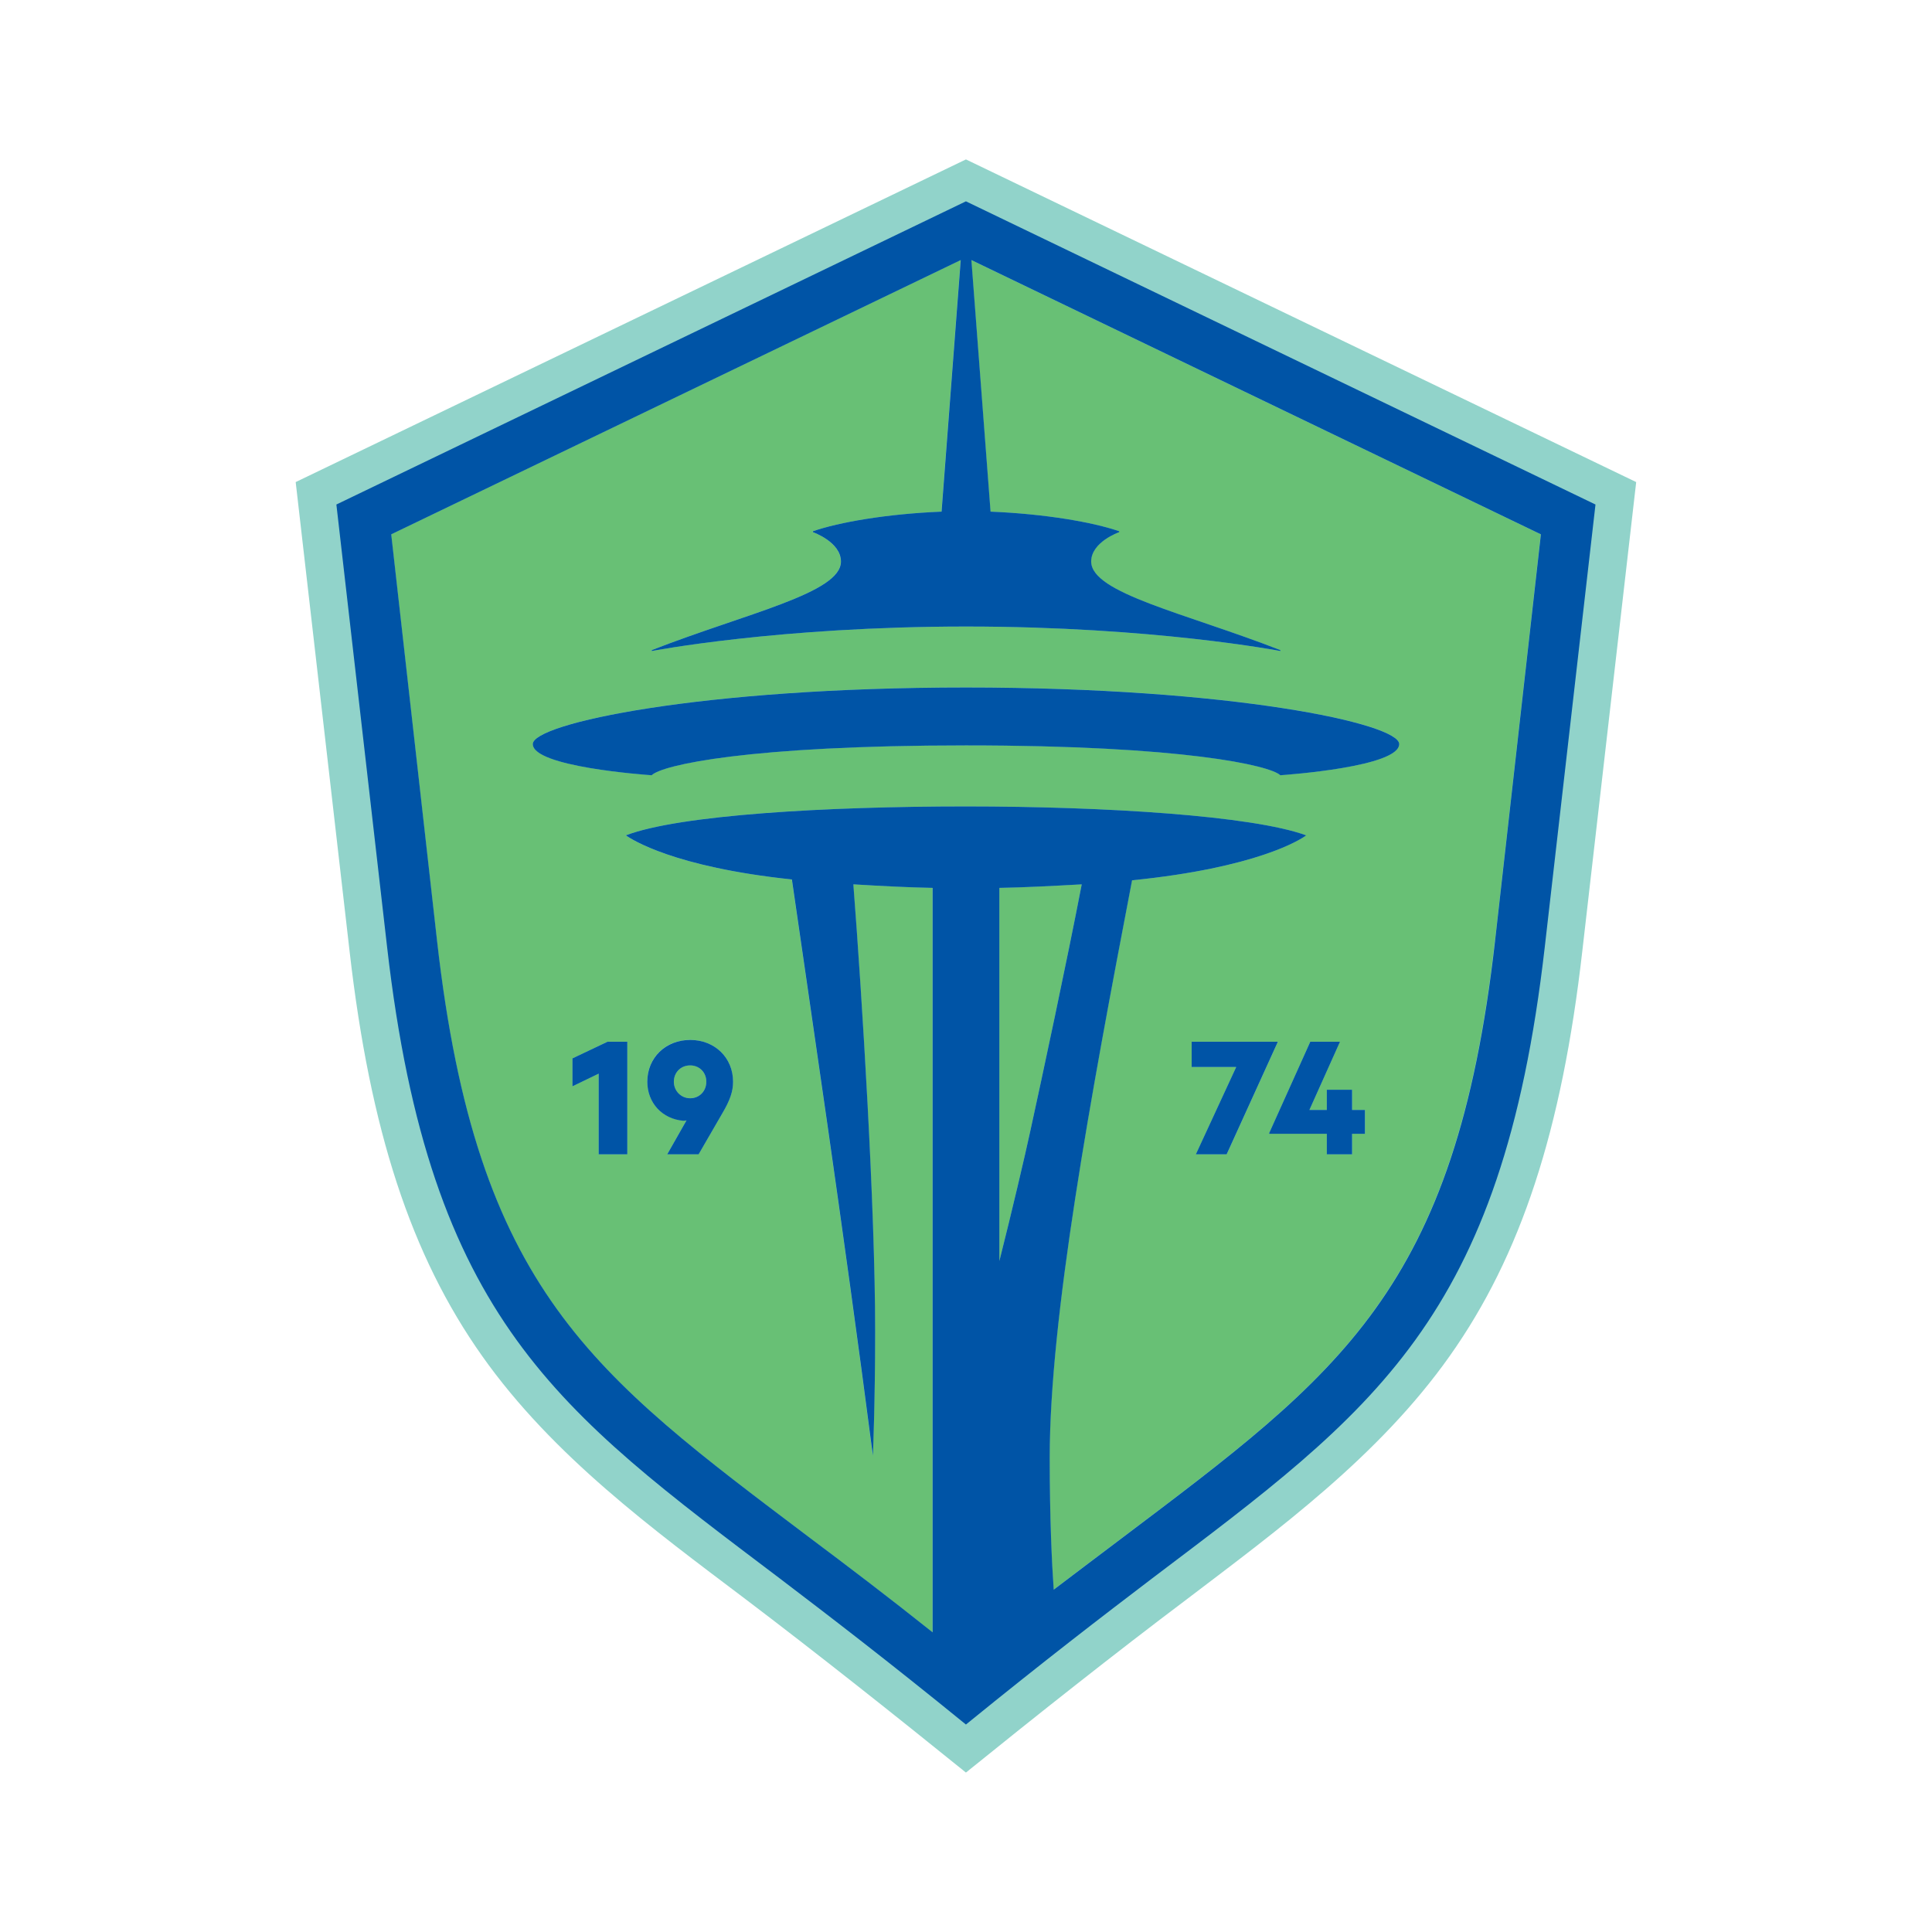 <?xml version="1.0" encoding="UTF-8"?><svg id="Layer_2" xmlns="http://www.w3.org/2000/svg" viewBox="0 0 300.5 300.5"><defs><style>.cls-1{fill:none;}.cls-1,.cls-2,.cls-3,.cls-4{stroke-width:0px;}.cls-2{fill:#91d3ca;}.cls-3{fill:#0054a6;}.cls-4{fill:#68c075;}</style></defs><g id="Layer_33"><rect class="cls-1" x=".25" y=".25" width="300" height="300"/><path class="cls-2" d="M150.25,24.8l104.24,50.18-8.38,72.95c-3.18,27.89-9.55,47.34-20.63,62.99-11.01,15.57-26.65,26.99-40.84,37.79-11.14,8.38-23.53,18.2-34.4,26.99-10.87-8.79-23.26-18.62-34.4-27.06-14.19-10.73-29.83-22.15-40.84-37.72-11.07-15.64-17.44-35.09-20.63-62.99l-8.38-72.95,104.24-50.18Z"/><path class="cls-4" d="M155.44,138.1v58.03c1.94-7.69,4.02-16.55,4.78-20.08,1.94-8.86,5.68-26.32,8.03-38.51-4.85.28-8.93.48-12.81.55Z"/><path class="cls-4" d="M107.35,170.81c1.43,0,2.51-1.14,2.51-2.57s-1.08-2.54-2.51-2.54-2.54,1.08-2.54,2.54,1.06,2.57,2.54,2.57Z"/><path class="cls-4" d="M232.52,146.34l7.13-63.23-88.58-42.66,2.98,39.13c8.59.35,16,1.66,20.01,3.05v.14s-4.36,1.52-4.36,4.57c0,4.92,14.68,8.03,29.43,13.78v.14s-19.74-3.81-48.89-3.81-48.89,3.81-48.89,3.81v-.14c14.75-5.75,29.43-8.86,29.43-13.78,0-3.05-4.36-4.57-4.36-4.57v-.14c4.02-1.39,11.43-2.7,20.01-3.05l2.98-39.13-88.58,42.66,7.13,63.23c6.16,54.43,24.17,67.32,58.1,92.94,5.82,4.36,12.12,9.14,18.98,14.61v-115.79c-3.74-.07-7.69-.28-12.33-.55,1.39,17.87,3.39,50.21,3.39,69.53,0,11.08-.35,19.32-.35,19.32-4.64-35.74-9.97-71.33-12.6-89.61-18.42-1.94-24.93-6.23-25.83-6.86,8.31-3.19,31.16-4.5,52.91-4.5s44.6,1.45,52.91,4.5c-.9.69-7.76,5.06-27.08,6.99-6.51,33.93-12.81,68.08-12.81,89.82,0,9.49.35,16.48.62,20.5,3.67-2.77,7.2-5.47,10.53-7.96,33.93-25.62,51.94-38.51,58.1-92.94ZM107.35,161.74c3.82,0,6.67,2.77,6.67,6.5,0,1.48-.46,2.85-1.68,4.93l-3.68,6.36h-4.88l3-5.28c-.11.03-.29.06-.43.06-3.42-.26-5.68-2.85-5.68-6.08,0-3.74,2.82-6.5,6.67-6.5ZM97.57,162.03v17.51h-4.45v-12.55l-4.08,1.97v-4.34l5.45-2.6h3.08ZM199.14,120.57c-1.59-1.52-15.1-4.64-48.89-4.64s-47.3,3.05-48.89,4.64c-1.04-.07-18.49-1.32-18.49-4.85,0-3.19,26.04-8.8,67.38-8.8s67.38,5.61,67.38,8.8c0,3.53-17.45,4.78-18.49,4.85ZM186,179.54l6.28-13.58h-6.93v-3.94h13.38v.09l-7.93,17.43h-4.79ZM197.41,176.23l6.39-14.21h4.62l-4.76,10.61h2.71v-3.14h3.94v3.14h2v3.71h-2v3.19h-3.94v-3.19h-8.96v-.11Z"/><polygon class="cls-3" points="198.72 162.03 185.35 162.03 185.35 165.96 192.28 165.96 186 179.54 190.79 179.54 198.72 162.11 198.72 162.03"/><polygon class="cls-3" points="206.37 179.54 210.3 179.54 210.3 176.35 212.3 176.35 212.3 172.64 210.3 172.64 210.3 169.5 206.37 169.5 206.37 172.64 203.66 172.64 208.42 162.03 203.8 162.03 197.41 176.23 197.41 176.35 206.37 176.35 206.37 179.54"/><polygon class="cls-3" points="89.04 164.62 89.04 168.96 93.12 166.99 93.12 179.54 97.57 179.54 97.57 162.03 94.49 162.03 89.04 164.62"/><path class="cls-3" d="M106.35,174.32c.14,0,.31-.03.43-.06l-3,5.28h4.88l3.68-6.36c1.23-2.08,1.68-3.45,1.68-4.93,0-3.74-2.85-6.5-6.67-6.5s-6.67,2.77-6.67,6.5c0,3.22,2.25,5.82,5.68,6.08ZM107.35,165.71c1.43,0,2.51,1.08,2.51,2.54s-1.08,2.57-2.51,2.57-2.54-1.14-2.54-2.57,1.06-2.54,2.54-2.54Z"/><path class="cls-3" d="M150.25,31.31l-97.93,47.16,7.89,68.84c6.65,58.03,26.66,72.16,61.08,98.2,7.83,5.96,16.69,12.74,28.95,22.72,12.26-9.97,21.12-16.76,28.95-22.72,34.42-26.04,54.43-40.17,61.08-98.2l7.89-68.84-97.93-47.16ZM155.44,196.13v-58.03c3.88-.07,7.96-.28,12.81-.55-2.35,12.19-6.09,29.64-8.03,38.51-.76,3.53-2.84,12.4-4.78,20.08ZM163.89,247.24c-.28-4.02-.62-11.01-.62-20.5,0-21.75,6.3-55.89,12.81-89.82,19.32-1.94,26.18-6.3,27.08-6.99-8.31-3.05-31.16-4.5-52.91-4.5s-44.6,1.32-52.91,4.5c.9.62,7.41,4.92,25.83,6.86,2.63,18.28,7.96,53.88,12.6,89.61,0,0,.35-8.24.35-19.32,0-19.32-2.01-51.66-3.39-69.53,4.64.28,8.59.48,12.33.55v115.79c-6.86-5.47-13.16-10.25-18.98-14.61-33.93-25.62-51.94-38.51-58.1-92.94l-7.13-63.23,88.58-42.66-2.98,39.13c-8.59.35-16,1.66-20.01,3.05v.14s4.36,1.52,4.36,4.57c0,4.92-14.68,8.03-29.43,13.78v.14s19.74-3.81,48.89-3.81,48.89,3.81,48.89,3.81v-.14c-14.75-5.75-29.43-8.86-29.43-13.78,0-3.05,4.36-4.57,4.36-4.57v-.14c-4.02-1.39-11.43-2.7-20.01-3.05l-2.98-39.13,88.58,42.66-7.13,63.23c-6.16,54.43-24.17,67.32-58.1,92.94-3.32,2.49-6.86,5.19-10.53,7.96Z"/><path class="cls-3" d="M217.63,115.73c0-3.19-26.04-8.8-67.38-8.8s-67.38,5.61-67.38,8.8c0,3.53,17.45,4.78,18.49,4.85,1.59-1.59,15.1-4.64,48.89-4.64s47.3,3.12,48.89,4.64c1.04-.07,18.49-1.32,18.49-4.85Z"/></g></svg>
